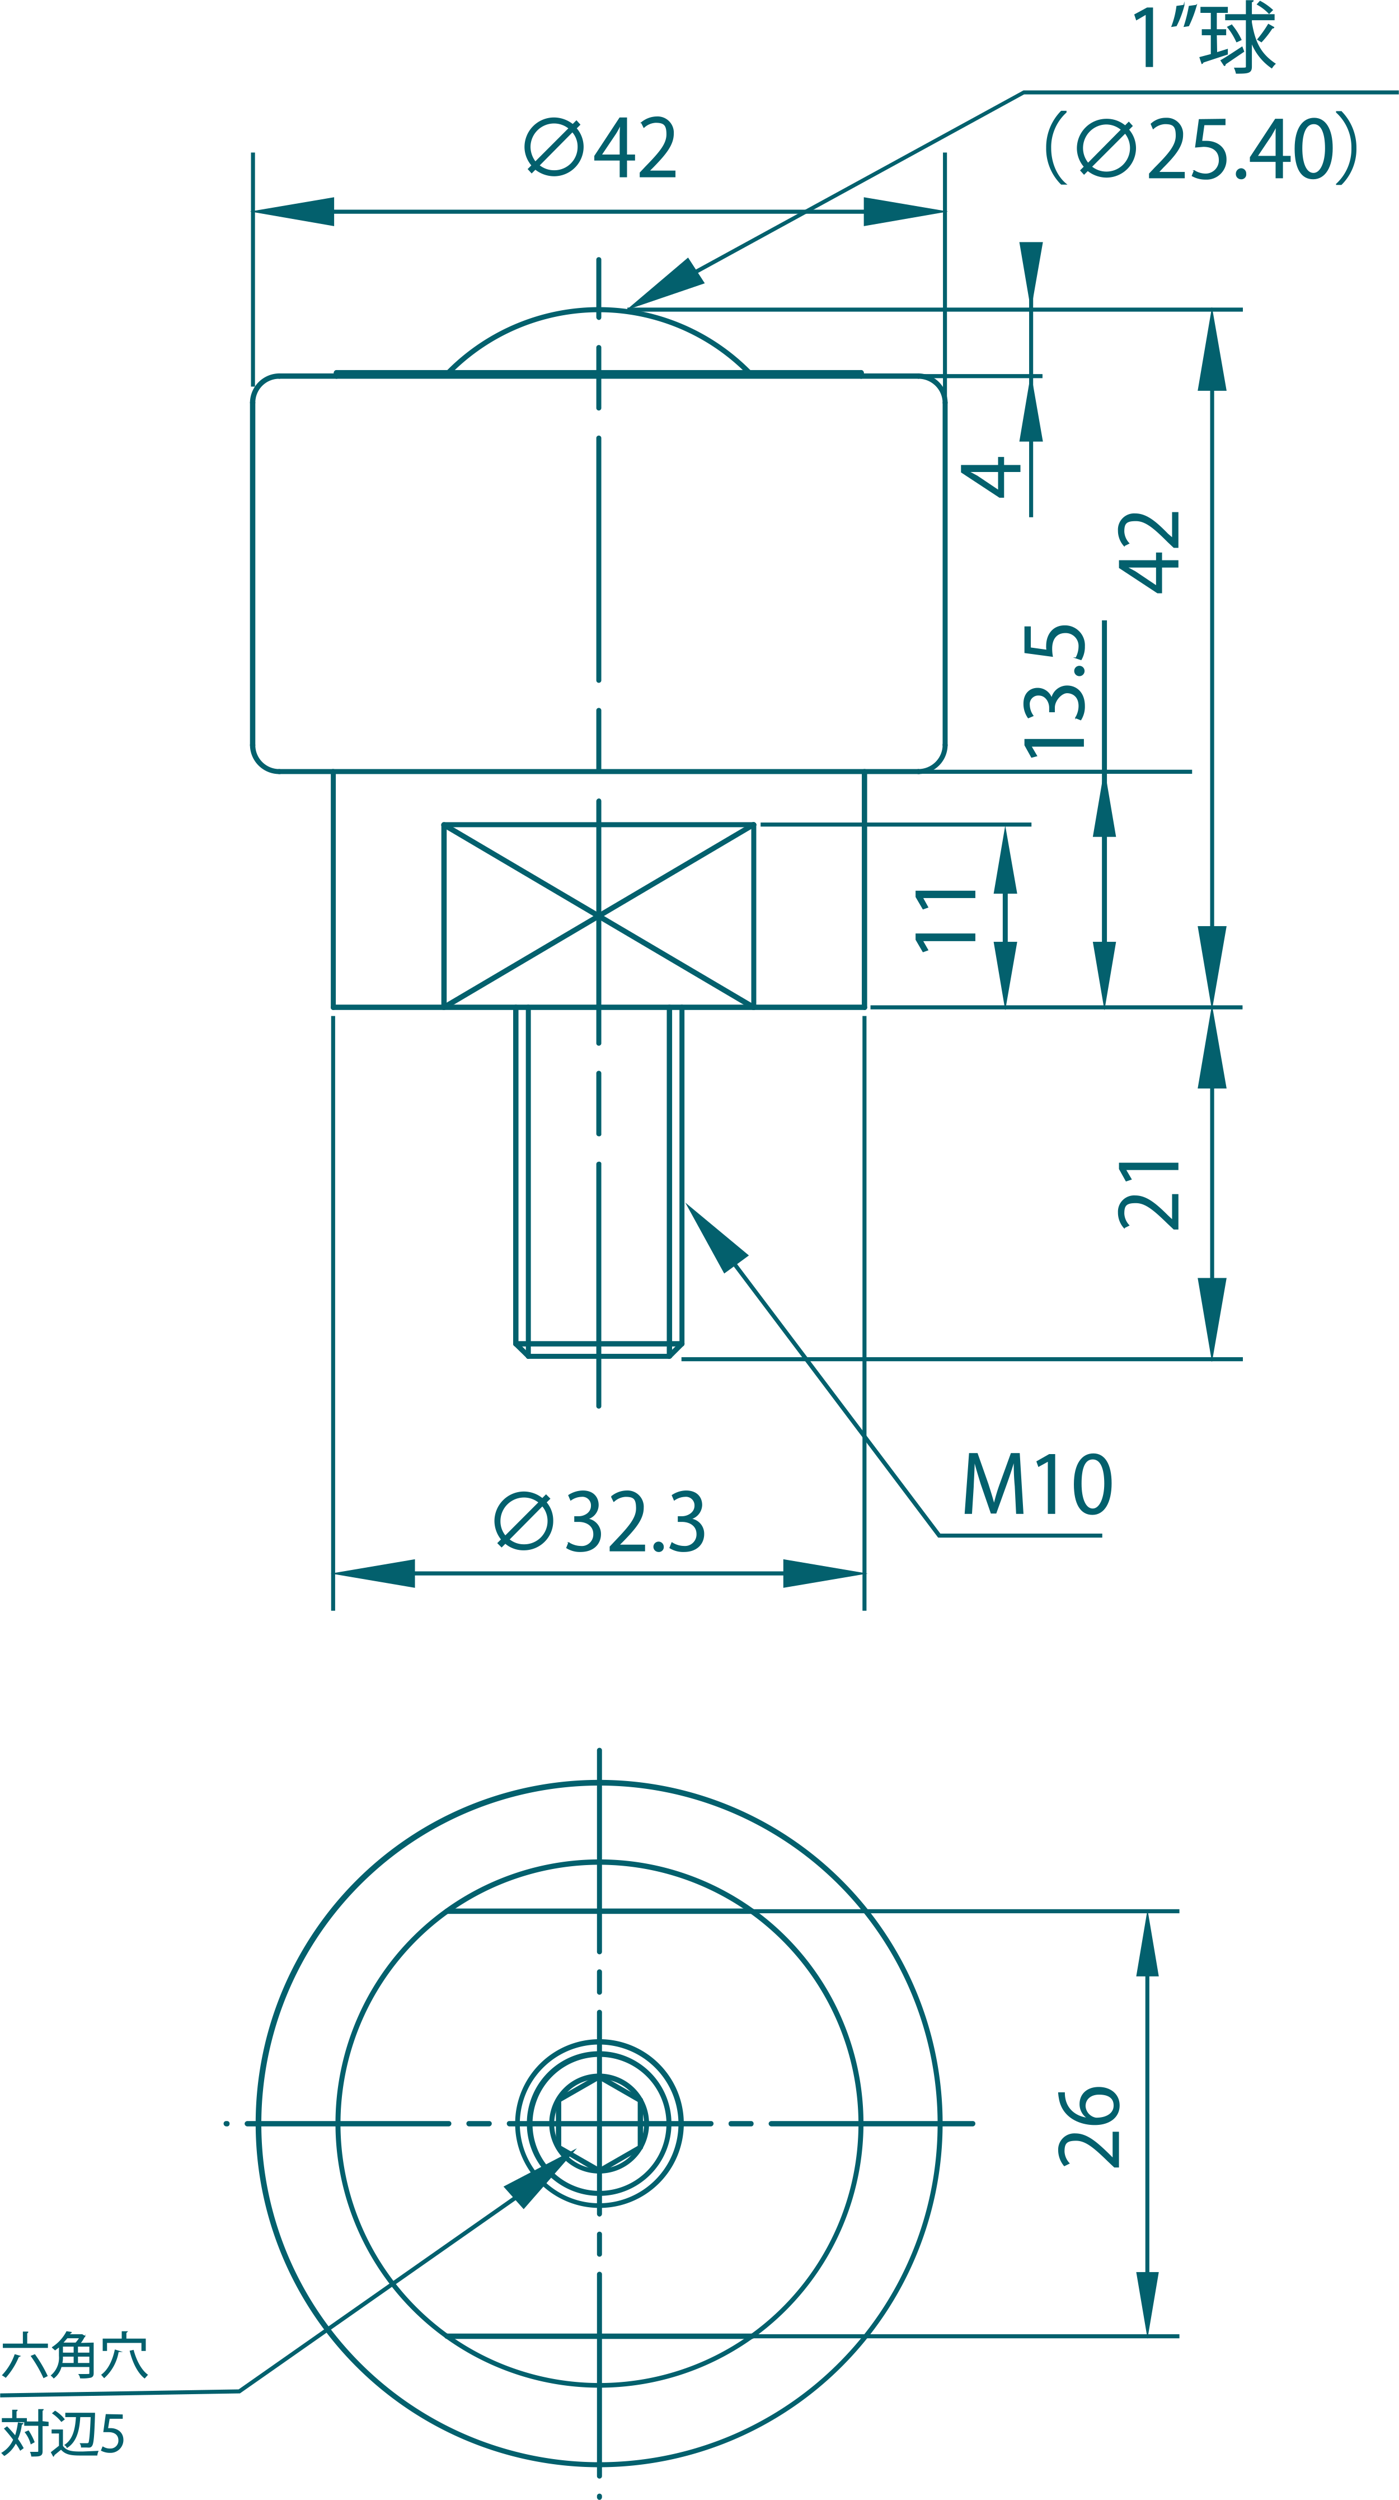 <svg id="レイヤー_1" data-name="レイヤー 1" xmlns="http://www.w3.org/2000/svg" viewBox="0 0 418.9 748.1"><defs><style>.cls-1{fill:#03606d;stroke:#03606d;stroke-miterlimit:10;stroke-width:0.3px;}</style></defs><g id="LINE"><path class="cls-1" d="M258.9,302.1a.7.7,0,0,1-.7-.6V230.9c0-.4.3-.6.7-.6a.6.6,0,0,1,.6.6v70.6A.6.6,0,0,1,258.9,302.1Z"/></g><g id="ARC"><path class="cls-1" d="M134.3,112.2l-.5-.2a.7.7,0,0,1,0-.9l.8-.8a63.9,63.9,0,0,1,90.2.8.6.6,0,1,1-.9.9,62.5,62.5,0,0,0-88.4-.8l-.8.8Z"/></g><g id="LINE-2" data-name="LINE"><path class="cls-1" d="M283,223.6a.6.6,0,0,1-.6-.6V120.5a.6.6,0,0,1,.6-.6.6.6,0,0,1,.6.6V223A.6.6,0,0,1,283,223.6Z"/></g><g id="ARC-2" data-name="ARC"><path class="cls-1" d="M283,121.1a.6.6,0,0,1-.6-.6,7.4,7.4,0,0,0-7.4-7.3.7.7,0,0,1-.6-.7.6.6,0,0,1,.6-.6,8.7,8.7,0,0,1,8.6,8.6A.6.6,0,0,1,283,121.1Z"/></g><g id="LINE-3" data-name="LINE"><path class="cls-1" d="M257.9,113.2c-.4,0-.6-.3-.6-.7v-.9c0-.4.2-.7.6-.7a.7.7,0,0,1,.6.7v.9A.7.7,0,0,1,257.9,113.2Z"/></g><g id="ARC-3" data-name="ARC"><path class="cls-1" d="M275,231.5a.6.6,0,0,1-.6-.6.6.6,0,0,1,.6-.6,7.4,7.4,0,0,0,7.4-7.3.5.5,0,0,1,.6-.6.6.6,0,0,1,.6.6A8.6,8.6,0,0,1,275,231.5Z"/></g><g id="LINE-4" data-name="LINE"><path class="cls-1" d="M258.9,302.1H99.8a.6.6,0,0,1-.6-.6c0-.4.2-.7.6-.7H258.9a.7.7,0,0,1,.6.7A.6.6,0,0,1,258.9,302.1Z"/></g><g id="LINE-5" data-name="LINE"><path class="cls-1" d="M99.8,302.1a.6.6,0,0,1-.6-.6V230.9a.5.5,0,0,1,.6-.6.6.6,0,0,1,.6.6v70.6A.6.6,0,0,1,99.8,302.1Z"/></g><g id="LINE-6" data-name="LINE"><path class="cls-1" d="M75.7,223.6a.7.7,0,0,1-.7-.6V120.5a.7.7,0,0,1,.7-.6.6.6,0,0,1,.6.6V223A.6.6,0,0,1,75.7,223.6Z"/></g><g id="ARC-4" data-name="ARC"><path class="cls-1" d="M75.7,121.1a.7.7,0,0,1-.7-.6,8.7,8.7,0,0,1,8.6-8.6.6.6,0,0,1,.6.6c0,.4-.2.7-.6.7a7.3,7.3,0,0,0-7.3,7.3A.6.6,0,0,1,75.7,121.1Z"/></g><g id="LINE-7" data-name="LINE"><path class="cls-1" d="M275,113.2H83.6a.7.7,0,0,1-.6-.7.6.6,0,0,1,.6-.6H275a.6.6,0,0,1,.6.6C275.6,112.9,275.4,113.2,275,113.2Z"/></g><g id="LINE-8" data-name="LINE"><path class="cls-1" d="M257.9,112.2H100.8a.7.7,0,0,1-.7-.6.7.7,0,0,1,.7-.7H257.9a.7.7,0,0,1,.6.7A.6.6,0,0,1,257.9,112.2Z"/></g><g id="LINE-9" data-name="LINE"><path class="cls-1" d="M100.8,113.2a.7.7,0,0,1-.7-.7v-.9a.7.7,0,0,1,.7-.7.7.7,0,0,1,.6.7v.9A.7.7,0,0,1,100.8,113.2Z"/></g><g id="LINE-10" data-name="LINE"><path class="cls-1" d="M275,231.5H83.6a.6.6,0,0,1-.6-.6.6.6,0,0,1,.6-.6H275a.6.6,0,0,1,.6.6A.5.5,0,0,1,275,231.5Z"/></g><g id="ARC-5" data-name="ARC"><path class="cls-1" d="M83.6,231.5A8.6,8.6,0,0,1,75,223c0-.4.3-.6.7-.6a.6.6,0,0,1,.6.6,7.3,7.3,0,0,0,7.3,7.3.6.6,0,0,1,.6.6A.5.5,0,0,1,83.6,231.5Z"/></g><g id="LINE-11" data-name="LINE"><path class="cls-1" d="M204.2,402.8c-.4,0-.6-.3-.6-.7V301.5c0-.4.2-.7.6-.7a.7.7,0,0,1,.6.7V402.1A.7.7,0,0,1,204.2,402.8Z"/></g><g id="LINE-12" data-name="LINE"><path class="cls-1" d="M200.4,406.5l-.4-.2a.7.7,0,0,1,0-.9l3.7-3.7a.7.7,0,0,1,.9,0,.6.6,0,0,1,0,.9l-3.7,3.7Z"/></g><g id="LINE-13" data-name="LINE"><path class="cls-1" d="M154.5,402.8a.7.7,0,0,1-.7-.7V301.5a.7.7,0,0,1,.7-.7.7.7,0,0,1,.6.7V402.1A.7.7,0,0,1,154.5,402.8Z"/></g><g id="LINE-14" data-name="LINE"><path class="cls-1" d="M200.4,406.5H158.2a.6.6,0,0,1-.6-.6.5.5,0,0,1,.6-.6h42.2c.4,0,.7.2.7.6A.7.7,0,0,1,200.4,406.5Z"/></g><g id="LINE-15" data-name="LINE"><path class="cls-1" d="M158.2,406.5a.5.5,0,0,1-.4-.2l-3.8-3.7a.6.6,0,1,1,.9-.9l3.7,3.7a.6.6,0,0,1,0,.9Z"/></g><g id="LINE-16" data-name="LINE"><path class="cls-1" d="M200.4,406.5a.6.6,0,0,1-.6-.6V301.5a.7.7,0,0,1,.6-.7.7.7,0,0,1,.7.7V405.9A.7.7,0,0,1,200.4,406.5Z"/></g><g id="LINE-17" data-name="LINE"><path class="cls-1" d="M158.2,406.5a.6.6,0,0,1-.6-.6V301.5c0-.4.2-.7.6-.7a.7.7,0,0,1,.6.7V405.9A.6.6,0,0,1,158.2,406.5Z"/></g><g id="LINE-18" data-name="LINE"><path class="cls-1" d="M204.2,402.8H154.5a.7.7,0,0,1-.7-.7.7.7,0,0,1,.7-.6h49.7a.6.6,0,0,1,.6.6A.7.7,0,0,1,204.2,402.8Z"/></g><g id="LINE-19" data-name="LINE"><path class="cls-1" d="M225.7,247.4H132.9a.6.6,0,0,1-.6-.6.6.6,0,0,1,.6-.6h92.8a.6.6,0,0,1,.6.6A.6.6,0,0,1,225.7,247.4Z"/></g><g id="LINE-20" data-name="LINE"><path class="cls-1" d="M132.9,302.1a.6.6,0,0,1-.6-.6V246.8a.6.6,0,0,1,.6-.6c.4,0,.7.2.7.6v54.7A.7.7,0,0,1,132.9,302.1Z"/></g><g id="LINE-21" data-name="LINE"><path class="cls-1" d="M225.7,302.1a.6.6,0,0,1-.6-.6V246.8a.5.5,0,0,1,.6-.6.6.6,0,0,1,.6.6v54.7A.6.6,0,0,1,225.7,302.1Z"/></g><g id="LINE-22" data-name="LINE"><path class="cls-1" d="M132.9,302.1a.5.5,0,0,1-.5-.3.7.7,0,0,1,.2-.9l92.8-54.7a.7.7,0,0,1,.8.3.5.5,0,0,1-.2.8L133.3,302Z"/></g><g id="LINE-23" data-name="LINE"><path class="cls-1" d="M225.7,302.1h-.3l-92.8-54.7a.5.5,0,0,1-.2-.8.8.8,0,0,1,.9-.3L226,300.9a.7.7,0,0,1,.2.9A.5.5,0,0,1,225.7,302.1Z"/></g><g id="LINE-24" data-name="LINE"><path class="cls-1" d="M179.3,421.4a.6.6,0,0,1-.6-.6V348.4a.6.6,0,0,1,.6-.6.5.5,0,0,1,.6.6v72.4A.6.6,0,0,1,179.3,421.4Zm0-81.5a.6.6,0,0,1-.6-.6V321.2a.6.6,0,0,1,.6-.6.6.6,0,0,1,.6.6v18.1A.5.5,0,0,1,179.3,339.9Zm0-27.1a.6.6,0,0,1-.6-.6V239.8a.7.7,0,0,1,.6-.7c.4,0,.6.3.6.7v72.4A.6.6,0,0,1,179.3,312.8Zm0-81.5a.6.6,0,0,1-.6-.6V212.6a.6.6,0,0,1,.6-.6.6.6,0,0,1,.6.6v18.1A.6.6,0,0,1,179.3,231.3Zm0-27.1a.6.6,0,0,1-.6-.6V131.1a.6.6,0,0,1,.6-.6.6.6,0,0,1,.6.6v72.5A.6.6,0,0,1,179.3,204.2Zm0-81.5a.6.6,0,0,1-.6-.6V104a.6.6,0,0,1,.6-.6.6.6,0,0,1,.6.6v18.1A.6.6,0,0,1,179.3,122.7Zm0-27.1a.7.7,0,0,1-.6-.7V77.7a.6.6,0,0,1,.6-.6.6.6,0,0,1,.6.6V94.9C179.9,95.3,179.7,95.6,179.3,95.6Z"/></g><path class="cls-1" d="M172.5,38.4a8.4,8.4,0,0,1,2.1,5.6,8.7,8.7,0,0,1-8.7,8.6,9.1,9.1,0,0,1-5.6-2l-1.1,1.1-1-1.1,1.1-1.1a8.4,8.4,0,0,1-2.1-5.5,8.7,8.7,0,0,1,8.7-8.7,9.1,9.1,0,0,1,5.6,2l1.1-1.1,1,1.1Zm-2.1,0a7.1,7.1,0,0,0-4.5-1.6,7.2,7.2,0,0,0-7.2,7.2,7.5,7.5,0,0,0,1.6,4.5Zm-9,11.1a7.1,7.1,0,0,0,4.5,1.6,7.1,7.1,0,0,0,7.2-7.1,6.7,6.7,0,0,0-1.7-4.6Z"/><path class="cls-1" d="M187.6,52.9h-1.9v-5h-7.6V46.7l7.5-11.4h2V46.4H190v1.5h-2.4ZM180,46.4h5.7V40.2c0-1,.1-1.9.1-2.8h-.1a20.4,20.4,0,0,1-1.4,2.6L180,46.4Z"/><path class="cls-1" d="M202.1,52.9H191.7V51.7l1.7-1.8c4.2-4.3,6.3-6.8,6.3-9.7s-.9-3.6-3.4-3.6a5.6,5.6,0,0,0-3.5,1.5l-.7-1.4a7.3,7.3,0,0,1,4.6-1.7,4.7,4.7,0,0,1,4.9,5c0,3.3-2.3,6.1-5.9,9.8l-1.4,1.4h7.8Z"/><path class="cls-1" d="M305.4,139.3v1.8h-4.9v7.7h-1.2l-11.4-7.5v-2H299v-2.4h1.5v2.4Zm-6.4,7.5v-5.7h-9l2.6,1.4,6.4,4.3Z"/><path class="cls-1" d="M324.4,223.3H308.7l1.7,2.9-1.5.4-2-3.6v-1.7h17.5Z"/><path class="cls-1" d="M314.9,209.1a4.7,4.7,0,0,1,4.6-3.8c2.8,0,5.2,2,5.2,6a7.4,7.4,0,0,1-1.1,4.1l-1.5-.6a6.9,6.9,0,0,0,1-3.5c0-3-2-4-3.6-4s-3.8,2.2-3.8,4.5V213h-1.4v-1.2c0-1.7-1.1-3.8-3.3-3.8a2.7,2.7,0,0,0-2.8,3,5.8,5.8,0,0,0,1.1,3.2l-1.4.6a7.2,7.2,0,0,1-1.3-4.2c0-3.2,2-4.6,4.1-4.6a4.4,4.4,0,0,1,4.2,3.1Z"/><path class="cls-1" d="M323.2,202.2a1.4,1.4,0,1,1,0-2.8,1.4,1.4,0,1,1,0,2.8Z"/><path class="cls-1" d="M306.9,187.6h1.6v6.3l5,.7a4.9,4.9,0,0,1-.1-1.3c0-3.2,1.8-6,5.4-6a5.8,5.8,0,0,1,5.9,6.1,7.7,7.7,0,0,1-1,4l-1.5-.5a7.4,7.4,0,0,0,.9-3.5,4,4,0,0,0-4.1-4.1c-2.4,0-4.1,1.6-4.1,4.8a13,13,0,0,0,.2,2.3l-8.2-1.1Z"/><path class="cls-1" d="M291.9,281.5H276.2l1.6,2.8-1.4.5-2.1-3.6v-1.7h17.6Z"/><path class="cls-1" d="M291.9,268.6H276.2l1.6,2.9-1.4.5-2.1-3.6v-1.7h17.6Z"/><path class="cls-1" d="M352.7,357.5v10.3h-1.2l-1.8-1.7c-4.2-4.1-6.7-6.2-9.6-6.2s-3.6.8-3.6,3.3a5.6,5.6,0,0,0,1.5,3.5l-1.4.7a6.8,6.8,0,0,1-1.7-4.6,4.7,4.7,0,0,1,5-4.9c3.3,0,6.1,2.3,9.7,5.9l1.5,1.4h0v-7.7Z"/><path class="cls-1" d="M352.7,350H337l1.7,2.9-1.5.5-2-3.6v-1.7h17.5Z"/><path class="cls-1" d="M352.7,167.8v1.9h-4.9v7.7h-1.2l-11.4-7.5v-2.1h11.1v-2.3h1.5v2.3Zm-6.4,7.6v-5.7h-9l2.6,1.4,6.4,4.3Z"/><path class="cls-1" d="M352.7,153.4v10.4h-1.2l-1.8-1.7c-4.2-4.2-6.7-6.3-9.6-6.3s-3.6.8-3.6,3.3a5.6,5.6,0,0,0,1.5,3.5l-1.4.7a6.7,6.7,0,0,1-1.7-4.5,4.7,4.7,0,0,1,5-5c3.3,0,6.1,2.3,9.7,6l1.5,1.3h0v-7.7Z"/><path class="cls-1" d="M343.2,19.9V4.2h0l-2.9,1.7-.5-1.5,3.7-2h1.6V19.9Z"/><path class="cls-1" d="M350.9,7.9a26.3,26.3,0,0,0,1.5-6l2.1-.3a29.1,29.1,0,0,1-2.3,6.1Zm3.7,0a43.8,43.8,0,0,0,1.5-6l2.1-.3a36.1,36.1,0,0,1-2.3,6.1Z"/><path class="cls-1" d="M364.3,15.8l3.2-1v1.4l-7.3,2.4c0,.2-.1.3-.3.4l-.6-1.8,3.4-.9V10.4h-2.7V8.9h2.7V3.7h-3.1V2.2h7.9V3.7h-3.3V8.9h2.8v1.5h-2.8Zm1.3,2.3c1.6-.9,4-2.5,6.3-4l.5,1.3-5.6,3.8c.1.2,0,.4-.2.4Zm9.1-12.2v.8c1,6.1,2.8,9.5,7.1,12.4a5.8,5.8,0,0,0-1,1.2,16.4,16.4,0,0,1-6.1-7.8v7.4c0,1.9-.9,2-4.5,2a8.8,8.8,0,0,0-.5-1.5h1.6c1.8,0,1.9,0,1.9-.5V5.9H367V4.4h6.2V.2h2c0,.2-.1.3-.5.3V4.4h6.8V5.9Zm-5.9,1.6a20.1,20.1,0,0,1,2.8,4.4l-1.3.6a19.4,19.4,0,0,0-2.7-4.4ZM377.3.4A18.5,18.5,0,0,1,381,3l-1,1a14.6,14.6,0,0,0-3.5-2.7Zm4.1,7.8c0,.1-.2.2-.5.2a28.6,28.6,0,0,1-3.2,4.1l-1.1-.7a33.7,33.7,0,0,0,3.2-4.5Z"/><path class="cls-1" d="M319.2,33.6a14.1,14.1,0,0,0-4.6,10.7c0,4.9,2.1,8.8,4.6,10.8h-1.4a14.9,14.9,0,0,1-4.4-10.9,15.3,15.3,0,0,1,4.4-10.9h1.4Z"/><path class="cls-1" d="M337.9,38.8a8.4,8.4,0,0,1,2.1,5.5,8.7,8.7,0,0,1-8.7,8.7,9.1,9.1,0,0,1-5.6-2l-1.1,1.1-1-1.1,1.1-1.1a8.4,8.4,0,0,1-2.1-5.6,8.7,8.7,0,0,1,8.7-8.6,8.5,8.5,0,0,1,5.6,2l1.1-1.1,1,1.1Zm-2.1,0a7.1,7.1,0,0,0-4.5-1.7,7.2,7.2,0,0,0-5.5,11.8Zm-9,11.1a7.1,7.1,0,0,0,4.5,1.6,7.2,7.2,0,0,0,7.2-7.2,7.1,7.1,0,0,0-1.6-4.5Z"/><path class="cls-1" d="M354.6,53.2H344.2V52l1.7-1.8c4.2-4.2,6.3-6.7,6.3-9.6s-.9-3.6-3.4-3.6a5.6,5.6,0,0,0-3.5,1.5l-.6-1.4a6.4,6.4,0,0,1,4.5-1.7,4.7,4.7,0,0,1,4.9,5c0,3.3-2.3,6.1-5.9,9.7l-1.4,1.5h7.8Z"/><path class="cls-1" d="M366.8,35.7v1.6h-6.3l-.7,5h1.4c3.1,0,5.9,1.8,5.9,5.4a5.8,5.8,0,0,1-6.1,5.9,8,8,0,0,1-4-1l.6-1.5a6.5,6.5,0,0,0,3.4,1,4.1,4.1,0,0,0,4.1-4.2c0-2.4-1.5-4.1-4.8-4.1l-2.3.2,1.1-8.2Z"/><path class="cls-1" d="M370.2,52a1.5,1.5,0,0,1,1.4-1.5A1.4,1.4,0,0,1,373,52a1.3,1.3,0,0,1-1.4,1.5A1.4,1.4,0,0,1,370.2,52Z"/><path class="cls-1" d="M384,53.2h-1.9V48.3h-7.7V47.1l7.5-11.4H384V46.8h2.3v1.5H384Zm-7.6-6.4h5.7V40.6a25.3,25.3,0,0,1,.1-2.8h-.1c-.5,1.1-1,1.8-1.4,2.6l-4.3,6.4Z"/><path class="cls-1" d="M387.8,44.5c0-6.1,2.4-9.1,5.7-9.1s5.4,3.2,5.4,8.9-2.2,9.2-5.7,9.2S387.8,50.4,387.8,44.5Zm9.1-.1c0-4.4-1.1-7.4-3.5-7.4s-3.6,2.8-3.6,7.4,1.3,7.5,3.5,7.5S396.9,48.6,396.9,44.4Z"/><path class="cls-1" d="M400.2,55.1a14.2,14.2,0,0,0,4.6-10.8,14.1,14.1,0,0,0-4.6-10.7v-.2h1.4A15.3,15.3,0,0,1,406,44.3a14.9,14.9,0,0,1-4.4,10.9h-1.4Z"/><rect class="cls-1" x="95.5" y="62.9" width="174.1" height="0.92"/><polygon class="cls-1" points="99.9 67.5 99.9 59.2 75.7 63.3 99.9 67.5"/><polygon class="cls-1" points="258.8 67.5 258.8 59.2 283 63.3 258.8 67.5"/><path class="cls-1" d="M163.5,449.6a8.3,8.3,0,0,1,2,5.6,8.6,8.6,0,0,1-8.6,8.6,8.3,8.3,0,0,1-5.6-2l-1.1,1.1-1.1-1.1,1.1-1.1a8.8,8.8,0,0,1-2-5.5,8.7,8.7,0,0,1,8.7-8.7,8.8,8.8,0,0,1,5.5,2l1.1-1.1,1.1,1.1Zm-2.1,0a7.1,7.1,0,0,0-4.5-1.6,7.2,7.2,0,0,0-7.2,7.2,6.9,6.9,0,0,0,1.6,4.5Zm-9,11.1a6.9,6.9,0,0,0,4.5,1.6,7.1,7.1,0,0,0,7.2-7.1,6.9,6.9,0,0,0-1.7-4.6Z"/><path class="cls-1" d="M176,454.6a4.5,4.5,0,0,1,3.8,4.5c0,2.8-2,5.2-6,5.2a7.4,7.4,0,0,1-4.1-1.1l.6-1.5a6.9,6.9,0,0,0,3.5,1.1,3.6,3.6,0,0,0,4-3.7c0-2.6-2.2-3.8-4.5-3.8h-1.2v-1.4h1.2c1.7,0,3.8-1.1,3.8-3.3a2.7,2.7,0,0,0-3-2.8,5.8,5.8,0,0,0-3.2,1.1l-.6-1.4a8,8,0,0,1,4.2-1.3c3.2,0,4.6,2,4.6,4.2a4.3,4.3,0,0,1-3.1,4.1Z"/><path class="cls-1" d="M193,464.1H182.7v-1.2l1.7-1.8c4.1-4.3,6.2-6.8,6.2-9.7s-.8-3.6-3.3-3.6a5.6,5.6,0,0,0-3.5,1.5l-.7-1.4a7.3,7.3,0,0,1,4.6-1.7,4.7,4.7,0,0,1,4.9,5c0,3.3-2.3,6.1-5.9,9.8l-1.4,1.4H193Z"/><path class="cls-1" d="M195.8,462.9a1.4,1.4,0,1,1,2.8,0,1.3,1.3,0,0,1-1.4,1.4A1.4,1.4,0,0,1,195.8,462.9Z"/><path class="cls-1" d="M206.9,454.6a4.4,4.4,0,0,1,3.8,4.5c0,2.8-2,5.2-5.9,5.2a7.5,7.5,0,0,1-4.2-1.1l.6-1.5a6.9,6.9,0,0,0,3.6,1.1,3.6,3.6,0,0,0,3.9-3.7c0-2.6-2.2-3.8-4.5-3.8h-1.1v-1.4h1.1c1.7,0,3.9-1.1,3.9-3.3a2.7,2.7,0,0,0-3-2.8,5.8,5.8,0,0,0-3.2,1.1l-.6-1.4a7.7,7.7,0,0,1,4.1-1.3c3.3,0,4.7,2,4.7,4.2a4.4,4.4,0,0,1-3.2,4.1Z"/><path class="cls-1" d="M306.3,452.9h-1.9l-.4-8.1a70.6,70.6,0,0,1-.3-7.6h-.1c-.6,2-1.3,4.2-2.2,6.7l-3.2,8.9h-1.4l-3-8.7c-.8-2.6-1.5-4.9-2-6.9h-.1c0,2.1-.2,5.1-.3,7.8l-.5,7.9H289l1.3-17.9h2.3l3.2,9.1c.7,2.2,1.3,4.1,1.8,6h.1a54.4,54.4,0,0,1,1.8-6l3.3-9.1h2.4Z"/><path class="cls-1" d="M313.9,452.9V437.2h0l-2.9,1.6-.5-1.4,3.7-2.1h1.6v17.6Z"/><path class="cls-1" d="M321.7,444.2c0-6.2,2.4-9.1,5.7-9.1s5.3,3.1,5.3,8.8-2.1,9.3-5.6,9.3S321.7,450,321.7,444.2Zm9.1-.2c0-4.4-1.1-7.4-3.6-7.4s-3.5,2.8-3.5,7.4,1.3,7.6,3.5,7.6S330.8,448.2,330.8,444Z"/><rect class="cls-1" x="109.4" y="470.4" width="138.8" height="0.92"/><polygon class="cls-1" points="124.1 475 124.1 466.8 99.9 470.9 124.1 475"/><polygon class="cls-1" points="234.7 475 234.7 466.8 258.9 470.9 234.7 475"/><polygon class="cls-1" points="358.8 116.8 367.1 116.8 362.9 92.7 358.8 116.8"/><polygon class="cls-1" points="367.1 277.3 358.8 277.3 362.9 301.5 367.1 277.3"/><polygon class="cls-1" points="367.1 382.6 358.8 382.6 362.9 406.8 367.1 382.6"/><polygon class="cls-1" points="367.1 325.6 358.8 325.6 362.9 301.5 367.1 325.6"/><polygon class="cls-1" points="304.4 267.3 297.7 267.3 301 247.9 304.4 267.3"/><polygon class="cls-1" points="304.4 282 297.7 282 301 301.5 304.4 282"/><polygon class="cls-1" points="202.8 84.9 202.4 84.1 306.5 27.2 418.7 27.2 418.7 28.1 306.6 28.1 202.8 84.9"/><polygon class="cls-1" points="205.9 78.3 209.8 84.4 191.1 90.8 205.9 78.3"/><path class="cls-1" d="M188.2,92.4,206,77.3l4.8,7.4Zm17.5-13.2L194,89.2l14.9-5.1Z"/><rect class="cls-1" x="75.3" y="45.8" width="0.9" height="69.75"/><rect class="cls-1" x="282.5" y="45.8" width="0.9" height="73.09"/><rect class="cls-1" x="99.3" y="304.2" width="0.9" height="177.68"/><rect class="cls-1" x="258.4" y="304.2" width="0.9" height="177.68"/><polygon class="cls-1" points="217.1 380 223 375.7 207.8 363 217.1 380"/><path class="cls-1" d="M216.9,380.9l-11.2-20.4L224,375.7Zm-7-15.3,7.4,13.5,4.7-3.4Z"/><polygon class="cls-1" points="329.9 460 281 460 280.9 459.9 216.8 374.9 217.5 374.3 281.5 459.1 329.9 459.1 329.9 460"/><line class="cls-1" x1="204.2" y1="406.8" x2="372" y2="406.8"/><rect class="cls-1" x="204.2" y="406.3" width="167.8" height="0.92"/><line class="cls-1" x1="227.9" y1="246.8" x2="308.7" y2="246.8"/><rect class="cls-1" x="227.9" y="246.3" width="80.8" height="0.92"/><line class="cls-1" x1="275" y1="112.5" x2="312.1" y2="112.5"/><rect class="cls-1" x="275" y="112.1" width="37" height="0.92"/><line class="cls-1" x1="276" y1="230.9" x2="356.8" y2="230.9"/><rect class="cls-1" x="276" y="230.5" width="80.8" height="0.92"/><line class="cls-1" x1="260.8" y1="301.5" x2="372" y2="301.5"/><rect class="cls-1" x="260.8" y="301" width="111.1" height="0.92"/><line class="cls-1" x1="188" y1="92.7" x2="372" y2="92.7"/><rect class="cls-1" x="188" y="92.2" width="184" height="0.92"/><line class="cls-1" x1="362.9" y1="100.9" x2="362.9" y2="292.6"/><rect class="cls-1" x="362.5" y="100.9" width="0.9" height="191.7"/><line class="cls-1" x1="362.9" y1="311.8" x2="362.9" y2="402.1"/><rect class="cls-1" x="362.5" y="311.8" width="0.9" height="90.34"/><line class="cls-1" x1="301" y1="261.5" x2="301" y2="284.9"/><rect class="cls-1" x="300.4" y="261.5" width="1.2" height="23.39"/><polygon class="cls-1" points="334 250.3 327.4 250.3 330.7 230.9 334 250.3"/><polygon class="cls-1" points="312.1 132 305.4 132 308.7 112.5 312.1 132"/><polygon class="cls-1" points="312.1 72.6 305.4 72.6 308.7 92 312.1 72.6"/><polygon class="cls-1" points="334 282 327.4 282 330.7 301.5 334 282"/><line class="cls-1" x1="330.7" y1="185.8" x2="330.7" y2="284.9"/><rect class="cls-1" x="330.1" y="185.8" width="1.2" height="99.01"/><line class="cls-1" x1="308.7" y1="78.3" x2="308.7" y2="154.6"/><rect class="cls-1" x="308.3" y="78.3" width="0.9" height="76.34"/><g id="LINE-25" data-name="LINE"><path class="cls-1" d="M225.1,699.8H133.9a.7.7,0,0,1-.7-.7.7.7,0,0,1,.7-.6h91.2a.7.7,0,0,1,.7.6A.7.7,0,0,1,225.1,699.8Z"/></g><g id="LINE-26" data-name="LINE"><path class="cls-1" d="M225.1,572.6H133.9a.7.7,0,0,1-.7-.7.7.7,0,0,1,.7-.6h91.2a.7.7,0,0,1,.7.6A.7.7,0,0,1,225.1,572.6Z"/></g><g id="CIRCLE"><path class="cls-1" d="M179.5,738.2A102.7,102.7,0,1,1,282.1,635.5,102.8,102.8,0,0,1,179.5,738.2Zm0-204A101.4,101.4,0,1,0,280.9,635.5,101.4,101.4,0,0,0,179.5,534.2Z"/></g><g id="CIRCLE-2" data-name="CIRCLE"><path class="cls-1" d="M179.5,714.4a78.9,78.9,0,1,1,78.9-78.9A79,79,0,0,1,179.5,714.4Zm0-156.5a77.7,77.7,0,1,0,77.7,77.6A77.8,77.8,0,0,0,179.5,557.9Z"/></g><g id="LINE-27" data-name="LINE"><path class="cls-1" d="M291.3,636.2H231a.7.7,0,0,1-.7-.7.7.7,0,0,1,.7-.6h60.3a.6.6,0,0,1,.6.6A.7.7,0,0,1,291.3,636.2Zm-66.4,0h-6c-.4,0-.6-.3-.6-.7a.6.6,0,0,1,.6-.6h6a.6.6,0,0,1,.6.6C225.5,635.9,225.3,636.2,224.9,636.2Zm-12,0H152.5a.7.7,0,0,1-.6-.7.6.6,0,0,1,.6-.6h60.4a.6.6,0,0,1,.6.6A.7.7,0,0,1,212.9,636.2Zm-66.4,0h-6.1a.7.7,0,0,1-.6-.7.6.6,0,0,1,.6-.6h6.1a.6.6,0,0,1,.6.6A.7.7,0,0,1,146.5,636.2Zm-12.1,0H74.1a.7.7,0,0,1-.7-.7.7.7,0,0,1,.7-.6h60.3a.6.6,0,0,1,.6.6A.7.7,0,0,1,134.4,636.2Zm-66.4,0h-.3a.7.7,0,0,1-.6-.7.6.6,0,0,1,.6-.6H68a.6.6,0,0,1,.6.6C68.6,635.9,68.4,636.2,68,636.2Z"/></g><g id="LINE-28" data-name="LINE"><path class="cls-1" d="M179.5,748a.7.7,0,0,1-.6-.7V747a.6.6,0,0,1,1.2,0v.3A.7.7,0,0,1,179.5,748Zm0-6.4a.6.6,0,0,1-.6-.6V680.6a.6.6,0,1,1,1.2,0V741A.6.6,0,0,1,179.5,741.6Zm0-66.4a.6.6,0,0,1-.6-.6v-6a.6.6,0,1,1,1.2,0v6A.6.6,0,0,1,179.5,675.2Zm0-12a.7.7,0,0,1-.6-.7V602.2a.6.6,0,1,1,1.2,0v60.3A.7.7,0,0,1,179.5,663.2Zm0-66.4a.6.6,0,0,1-.6-.6v-6.1a.6.6,0,1,1,1.2,0v6.1A.6.6,0,0,1,179.5,596.8Zm0-12.1a.6.6,0,0,1-.6-.6V523.8a.6.6,0,1,1,1.2,0v60.3A.6.6,0,0,1,179.5,584.7Z"/></g><g id="CIRCLE-3" data-name="CIRCLE"><path class="cls-1" d="M179.5,660.6a25.1,25.1,0,1,1,25.1-25.1A25.1,25.1,0,0,1,179.5,660.6Zm0-48.9a23.9,23.9,0,1,0,23.8,23.8A23.9,23.9,0,0,0,179.5,611.7Z"/></g><g id="CIRCLE-4" data-name="CIRCLE"><path class="cls-1" d="M179.5,657a21.5,21.5,0,1,1,21.4-21.5A21.5,21.5,0,0,1,179.5,657Zm0-41.6a20.2,20.2,0,1,0,20.2,20.1A20.2,20.2,0,0,0,179.5,615.4Z"/></g><g id="CIRCLE-5" data-name="CIRCLE"><path class="cls-1" d="M179.5,650.3a14.8,14.8,0,1,1,14.7-14.8A14.7,14.7,0,0,1,179.5,650.3Zm0-28.3A13.6,13.6,0,1,0,193,635.5,13.6,13.6,0,0,0,179.5,622Z"/></g><g id="LINE-29" data-name="LINE"><path class="cls-1" d="M191.7,629.1h-.3l-12.2-7a.7.7,0,0,1-.2-.9.5.5,0,0,1,.8-.2l12.2,7a.8.8,0,0,1,.3.9A.7.7,0,0,1,191.7,629.1Z"/></g><g id="LINE-30" data-name="LINE"><path class="cls-1" d="M167.3,629.1a.7.7,0,0,1-.6-.3.8.8,0,0,1,.3-.9l12.2-7a.5.5,0,0,1,.8.2.7.7,0,0,1-.2.9l-12.2,7Z"/></g><g id="LINE-31" data-name="LINE"><path class="cls-1" d="M179.5,650.3a.5.5,0,0,1-.5-.3.7.7,0,0,1,.2-.9l12.2-7a.7.7,0,0,1,.9.2.6.6,0,0,1-.3.8l-12.2,7.1Z"/></g><g id="LINE-32" data-name="LINE"><path class="cls-1" d="M179.5,650.3h-.3L167,643.1a.6.6,0,0,1-.3-.8.7.7,0,0,1,.9-.2l12.2,7a.7.7,0,0,1,.2.9A.5.5,0,0,1,179.5,650.3Z"/></g><g id="LINE-33" data-name="LINE"><path class="cls-1" d="M167.3,643.2c-.4,0-.7-.2-.7-.6V628.5c0-.4.3-.6.7-.6a.6.6,0,0,1,.6.6v14.1A.6.6,0,0,1,167.3,643.2Z"/></g><g id="LINE-34" data-name="LINE"><path class="cls-1" d="M191.7,643.2a.6.6,0,0,1-.6-.6V628.5a.6.6,0,0,1,.6-.6c.4,0,.7.2.7.6v14.1C192.4,643,192.1,643.2,191.7,643.2Z"/></g><path class="cls-1" d="M334.9,638.1v10.4h-1.2l-1.8-1.7c-4.3-4.2-6.8-6.3-9.7-6.3s-3.6.9-3.6,3.4a5.6,5.6,0,0,0,1.5,3.5l-1.4.7a7.3,7.3,0,0,1-1.7-4.6,4.7,4.7,0,0,1,5-4.9c3.3,0,6.1,2.3,9.8,5.9l1.4,1.4h.1v-7.8Z"/><path class="cls-1" d="M325.6,633.8a4.9,4.9,0,0,1-2.2-4.1c0-3,2.2-5,5.6-5s6.1,2,6.1,5.4-2.8,5.7-7.3,5.7-9.7-2.2-10.6-7.9a11.5,11.5,0,0,1-.2-1.6h1.7c0,4.9,3.5,7.2,6.9,7.6Zm3.5-7.1c-2.6,0-4.2,1.5-4.2,3.6a3.9,3.9,0,0,0,3.3,3.6c3.2,0,5.4-1.4,5.4-3.8S331.8,626.7,329.1,626.7Z"/><polygon class="cls-1" points="156.8 660 152 654.5 169.5 645.4 156.8 660"/><path class="cls-1" d="M156.8,660.9l-5.8-6.5,21.1-11Zm-3.9-6.2,3.9,4.4,10.1-11.7Z"/><polygon class="cls-1" points="0.2 717.3 0.2 716.4 71.5 715.2 159.1 653.8 159.6 654.6 71.8 716.1 71.7 716.1 0.2 717.3"/><line class="cls-1" x1="225.1" y1="571.9" x2="353" y2="571.9"/><rect class="cls-1" x="225.1" y="571.5" width="127.9" height="0.92"/><line class="cls-1" x1="225.1" y1="699.1" x2="353" y2="699.1"/><rect class="cls-1" x="225.1" y="698.7" width="127.9" height="0.92"/><polygon class="cls-1" points="340.4 591.3 346.8 591.3 343.6 572.3 340.4 591.3"/><polygon class="cls-1" points="346.8 680.1 340.4 680.1 343.6 699 346.8 680.1"/><line class="cls-1" x1="343.6" y1="581.8" x2="343.6" y2="692"/><rect class="cls-1" x="343.1" y="581.8" width="0.9" height="110.22"/><path class="cls-1" d="M5.9,705.1l-.4.2a21.8,21.8,0,0,1-3.8,6.1,7,7,0,0,0-.9-.6,17.5,17.5,0,0,0,3.7-6.1ZM8,701.5h6.2v1H1v-1H7v-3.6H8.3c0,.1,0,.2-.3.2Zm5.1,10a39.9,39.9,0,0,0-3.7-6.4l1-.4a39.3,39.3,0,0,1,3.7,6.3Z"/><path class="cls-1" d="M27.9,701.2v9c0,.7-.2,1-.7,1.2a12,12,0,0,1-3.1.2,2.1,2.1,0,0,0-.4-1h2c1.1,0,1.2,0,1.2-.4v-2H18.3a6.3,6.3,0,0,1-2.2,3.4,4.6,4.6,0,0,0-.7-.7,7,7,0,0,0,2.4-5.9v-2.8l-1.3,1-.8-.7a12.5,12.5,0,0,0,4.3-4.7l1.3.2c0,.1-.1.2-.3.2l-.3.5h3.9l.8.5c0,.1-.1.1-.2.1a8.6,8.6,0,0,1-1.3,2Zm-5.7,3.9H18.7a8.2,8.2,0,0,1-.2,2.2h3.7Zm.5-3.9a9.5,9.5,0,0,0,1.2-1.6H20.1l-1.4,1.6Zm-4,.9v2.1h3.5v-2.1Zm8.2,2.1v-2.1H23.2v2.1Zm-3.7,3.1h3.7v-2.2H23.2Z"/><path class="cls-1" d="M35.8,703.7h-.4a13.5,13.5,0,0,1-4.2,7.8l-.7-.8c2-1.5,3.3-4.2,4-7.4ZM31.9,701v2.4h-1V700h5.7v-2.2H38c-.1.1-.1.2-.3.2V700h5.8v3.4h-1V701Zm8,2.4c.8,3,2.3,5.9,4.2,7.3l-.8.9c-2-1.6-3.5-4.7-4.3-8Z"/><path class="cls-1" d="M2.1,726.3a35.3,35.3,0,0,1,2.5,2.8,23.5,23.5,0,0,0,.9-4l1.3.2a.5.5,0,0,1-.4.2,14.2,14.2,0,0,1-1.2,4.4,22.9,22.9,0,0,1,1.7,2.7l-.8.6A15.4,15.4,0,0,0,4.7,731a9,9,0,0,1-3.4,3.8l-.7-.7a8.6,8.6,0,0,0,3.5-4c-.8-1.1-1.8-2.3-2.7-3.3Zm5.8-2.5v.9H.7v-.9H3.8v-2.5H5.1c0,.1-.1.2-.3.2v2.3Zm6.5,1.1v1H12.6v7.7c0,1.4-.8,1.4-3.1,1.4a4.5,4.5,0,0,0-.3-1.1h1.3c1.1,0,1.1,0,1.1-.4v-7.7H7.4v-1h4.2v-3.7h1.3c0,.1-.1.2-.3.2v3.4Zm-5.9,2.6a17.4,17.4,0,0,1,1.7,3.3l-.9.5a9.8,9.8,0,0,0-1.7-3.4Z"/><path class="cls-1" d="M18.7,727.2V732c1.2,1.8,3.3,1.8,6,1.8l4.6-.2a4.5,4.5,0,0,0-.3,1.1H24.9c-3.1,0-5.1,0-6.6-1.8l-2.2,1.8c.1.1,0,.2-.1.3l-.6-1.1,2.4-1.9v-3.9H15.6v-.9Zm-2.2-5.6a10.7,10.7,0,0,1,2.7,2.4l-.8.6a12.3,12.3,0,0,0-2.6-2.4Zm11.8.8v.3c-.2,6.4-.4,8.4-.8,9.1s-.9.5-1.7.5H24.4a1.9,1.9,0,0,0-.3-1H26c.3,0,.4,0,.6-.2s.5-2.4.7-7.9H23.9c-.2,3.2-.7,7.2-3.8,9.2a1.4,1.4,0,0,0-.6-.7c2.7-1.8,3.2-5.4,3.4-8.5H19.7v-1h8.6Z"/><path class="cls-1" d="M36.6,722.7v1H32.7l-.5,3.1h.9c1.9,0,3.7,1.1,3.7,3.4a3.7,3.7,0,0,1-3.8,3.7,5.5,5.5,0,0,1-2.6-.6l.4-1a3.9,3.9,0,0,0,2.2.6,2.5,2.5,0,0,0,2.6-2.6c0-1.5-1-2.6-3.1-2.6H31.1l.7-5.1Z"/></svg>
